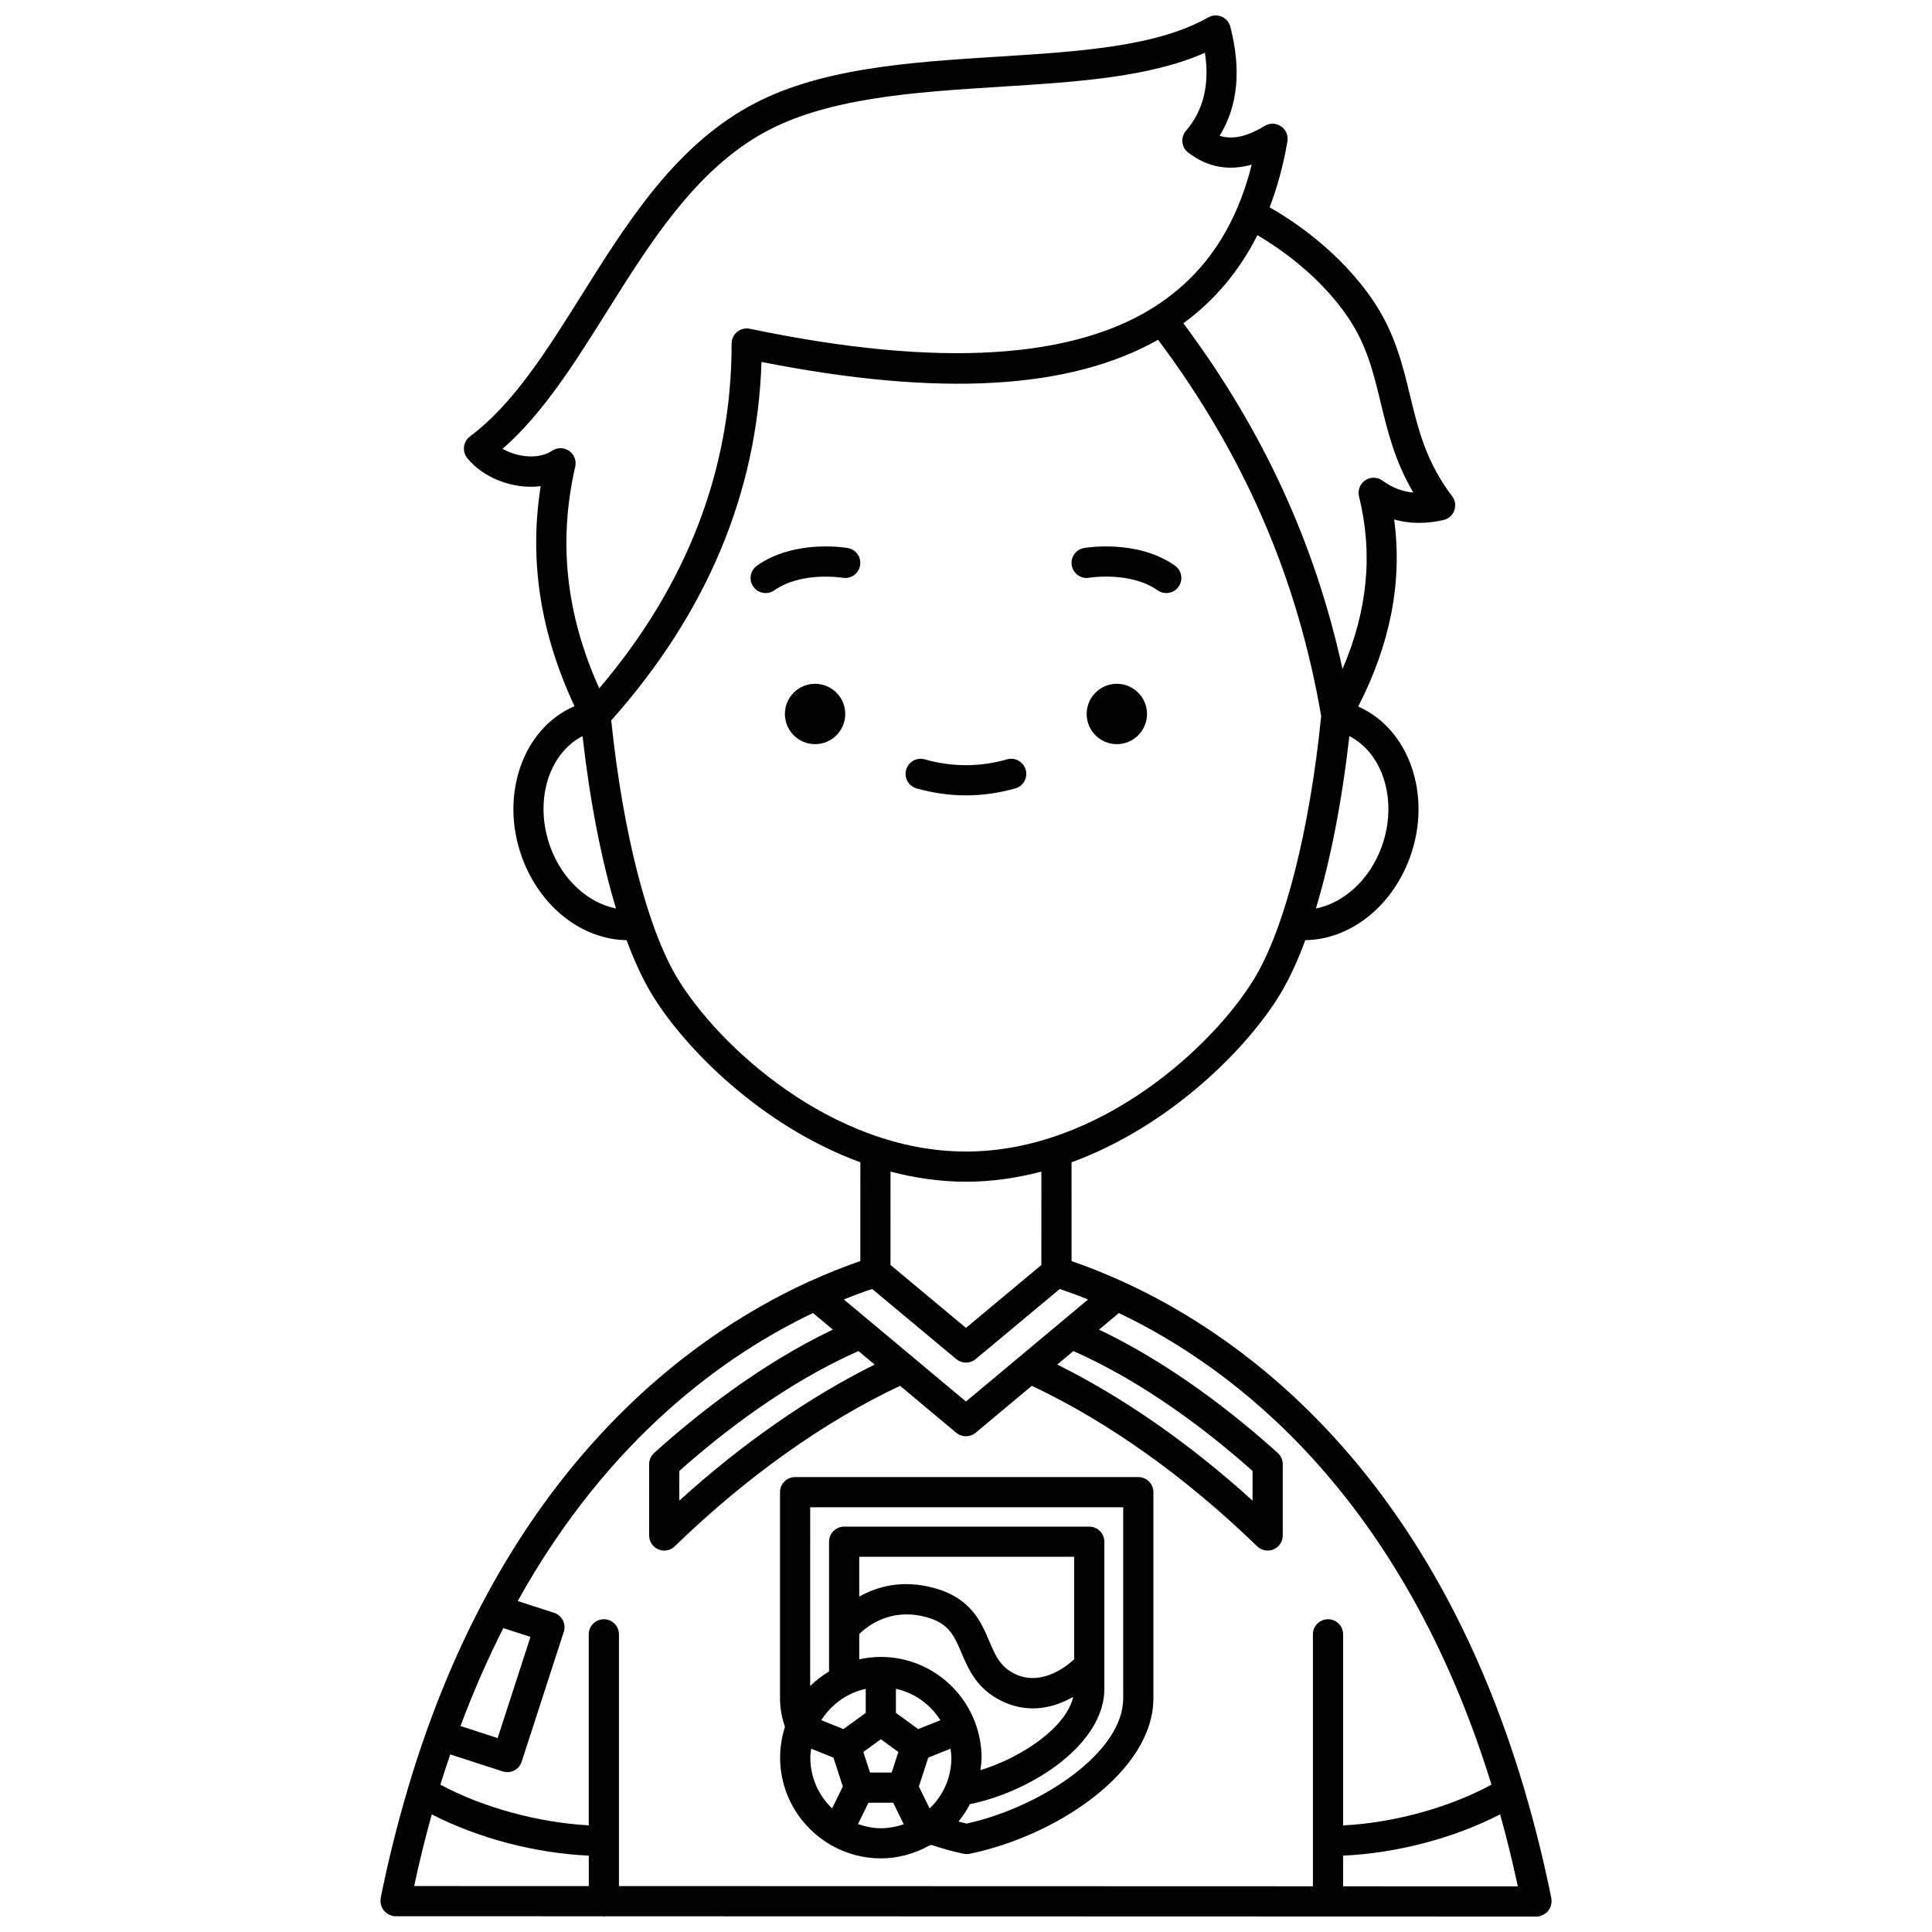<?xml version="1.0" encoding="UTF-8"?>
<!-- Uploaded to: SVG Repo, www.svgrepo.com, Generator: SVG Repo Mixer Tools -->
<svg width="800px" height="800px" version="1.1" viewBox="144 144 512 512" xmlns="http://www.w3.org/2000/svg">
 <defs>
  <clipPath id="a">
   <path d="m244 148.09h312v503.81h-312z"/>
  </clipPath>
 </defs>
 <path d="m447.97 333.21c0 4.418-3.578 7.996-7.996 7.996-4.418 0-7.996-3.578-7.996-7.996 0-4.418 3.578-7.996 7.996-7.996 4.418 0 7.996 3.578 7.996 7.996"/>
 <path d="m432.64 297.11c0.109-0.023 10.902-1.766 18.129 3.328 0.699 0.492 1.504 0.73 2.301 0.73 1.254 0 2.496-0.586 3.269-1.695 1.273-1.805 0.84-4.297-0.965-5.574-9.973-7.027-23.523-4.766-24.098-4.672-2.172 0.379-3.617 2.441-3.25 4.613 0.379 2.18 2.449 3.652 4.613 3.269z"/>
 <path d="m368 333.21c0 4.418-3.578 7.996-7.996 7.996-4.418 0-7.996-3.578-7.996-7.996 0-4.418 3.578-7.996 7.996-7.996 4.418 0 7.996 3.578 7.996 7.996"/>
 <path d="m368.68 289.23c-0.57-0.098-14.105-2.356-24.074 4.672-1.805 1.273-2.238 3.766-0.965 5.574 0.777 1.105 2.016 1.695 3.269 1.695 0.797 0 1.598-0.238 2.301-0.73 7.231-5.09 17.992-3.344 18.105-3.328 2.176 0.387 4.238-1.082 4.613-3.25 0.387-2.18-1.074-4.258-3.25-4.633z"/>
 <path d="m413.07 352.93c2.125-0.602 3.359-2.812 2.754-4.934-0.602-2.129-2.828-3.371-4.934-2.754-7.25 2.055-14.566 2.055-21.812 0-2.106-0.617-4.34 0.629-4.934 2.754-0.602 2.125 0.633 4.336 2.754 4.934 4.336 1.23 8.738 1.852 13.082 1.852 4.352 0 8.758-0.617 13.09-1.852z"/>
 <path d="m350.74 609.8c0 9.828 5.356 18.414 13.285 23.043 0.059 0.031 0.098 0.094 0.16 0.125 0.031 0.016 0.066 0.02 0.105 0.035 3.883 2.207 8.359 3.488 13.141 3.488 4.555 0 8.91-1.234 12.766-3.356 0.16-0.055 0.32-0.094 0.477-0.168 0.031-0.016 0.051-0.047 0.082-0.062 2.879 0.949 5.769 1.77 8.621 2.363 0.27 0.055 0.539 0.082 0.812 0.082 0.273 0 0.547-0.027 0.812-0.082 23.402-4.863 48.66-21.988 48.66-41.18v-54.648c0-2.211-1.789-4-4-4l-90.949 0.004c-2.211 0-4 1.789-4 4v54.648c0 2.5 0.457 5.035 1.312 7.562-0.828 2.566-1.285 5.301-1.285 8.145zm77.93-26.059c-2.445 2.231-8.965 7.168-15.777 3.832-3.867-1.898-5.129-4.883-6.734-8.66-2.16-5.086-4.848-11.418-14.617-14.078-8.539-2.324-15.238-0.324-19.836 2.289v-10.555h56.965zm-56.965-6.699c2.188-2.164 8.352-7.023 17.746-4.496 6.023 1.637 7.418 4.926 9.352 9.484 1.793 4.234 4.031 9.504 10.57 12.715 2.906 1.426 5.719 1.996 8.355 1.996 4.098 0 7.738-1.387 10.68-3.043-1.781 7.863-13.109 15.852-24.582 19.426 0.137-1.105 0.301-2.203 0.301-3.328 0-3.207-0.598-6.269-1.641-9.121-0.023-0.062-0.012-0.133-0.035-0.195-0.02-0.047-0.059-0.078-0.082-0.125-3.828-10.062-13.547-17.25-24.934-17.25-1.969 0-3.879 0.227-5.727 0.637v-6.699zm2.856 36.707-1.77-5.457 4.641-3.371 4.641 3.371-1.77 5.457zm18.652-13.875-5.875 2.352-5.91-4.289v-6.379c4.961 1.086 9.156 4.148 11.785 8.316zm2.914 9.926c0 2.293-0.41 4.531-1.219 6.644v0.004c-1 2.629-2.582 4.93-4.547 6.809l-2.852-5.816 2.492-7.66 5.891-2.359c0.094 0.785 0.234 1.566 0.234 2.379zm-22.695-18.242v6.379l-5.91 4.289-5.871-2.352c2.629-4.168 6.824-7.231 11.781-8.316zm-14.453 15.867 5.887 2.359 2.492 7.66-2.848 5.805c-3.539-3.402-5.766-8.16-5.766-13.445-0.004-0.816 0.133-1.594 0.234-2.379zm12.395 19.977 2.769-5.652h6.57l2.789 5.691c-1.926 0.672-3.969 1.059-6.074 1.059-2.129-0.008-4.144-0.441-6.055-1.098zm70.289-83.961v50.648c0 14.277-21.691 28.793-41.477 33.176-0.719-0.16-1.445-0.367-2.168-0.551 1.164-1.406 2.164-2.945 3.023-4.586 17.141-3.578 35.625-16.25 35.625-30.52v-6.359c0-0.039 0.004-0.074 0-0.117v-32.559c0-2.211-1.789-4-4-4h-64.961c-2.211 0-4 1.789-4 4v34.379c-1.812 1.09-3.5 2.375-5 3.856l0.004-47.367z"/>
 <g clip-path="url(#a)">
  <path d="m554.25 650.41c0.168-0.203 0.309-0.41 0.438-0.645 0.117-0.215 0.203-0.434 0.281-0.668 0.082-0.27 0.137-0.531 0.164-0.82 0.012-0.129 0.074-0.238 0.074-0.375 0-0.133-0.062-0.242-0.074-0.371-0.012-0.141 0.027-0.277 0-0.418-2.047-10.176-4.457-19.703-7.117-28.73-0.016-0.145-0.09-0.277-0.121-0.414-24.852-83.848-73.926-119.45-105.92-134.14-0.195-0.117-0.391-0.188-0.605-0.27-4.934-2.242-9.461-4.004-13.402-5.352l0.008-26.191c26.137-9.543 46.742-30.324 55.41-44.77 2.328-3.879 4.516-8.637 6.539-14.094 11.781-0.168 22.863-8.73 27.684-21.848 6.023-16.379-0.121-34.125-13.676-40.066 8.531-16.562 11.766-33.184 9.523-49.566 4.047 1.145 8.418 1.203 13.07 0.145 1.328-0.301 2.41-1.25 2.875-2.535 0.465-1.277 0.25-2.703-0.574-3.781-6.902-9.09-8.977-17.672-11.176-26.758-1.961-8.098-3.988-16.469-9.617-24.859-8.906-13.277-21.633-21.566-27.566-24.938 2.043-5.402 3.652-11.203 4.711-17.504 0.258-1.547-0.406-3.098-1.707-3.977-1.301-0.875-2.988-0.914-4.328-0.094-5.398 3.309-9.164 3.512-11.93 2.617 4.832-7.84 5.785-17.539 2.832-28.902-0.312-1.203-1.168-2.191-2.312-2.676-1.148-0.484-2.445-0.406-3.535 0.207-13.656 7.75-34.039 9.035-55.617 10.395-23.59 1.488-47.984 3.023-66.355 13.332-19.773 11.09-32.16 30.836-44.137 49.93-9.309 14.84-18.098 28.855-29.547 37.383-0.867 0.645-1.434 1.617-1.574 2.688-0.141 1.074 0.16 2.16 0.832 3.008 4.102 5.172 12.051 8.422 19.492 7.488-3.125 19.66-0.121 38.844 8.953 58.312-13.695 5.84-19.93 23.695-13.875 40.152 4.82 13.117 15.898 21.676 27.684 21.848 2.023 5.457 4.211 10.215 6.539 14.094 8.668 14.445 29.27 35.227 55.406 44.77l-0.008 26.191c-3.949 1.352-8.484 3.109-13.434 5.363-0.18 0.07-0.352 0.137-0.523 0.23-31.984 14.688-81.09 50.277-105.94 134.17-0.031 0.141-0.105 0.273-0.121 0.414-2.652 9-5.055 18.496-7.098 28.641-0.027 0.137 0.012 0.27 0 0.402-0.02 0.141-0.082 0.254-0.082 0.391s0.062 0.25 0.078 0.387c0.027 0.281 0.078 0.535 0.16 0.801 0.074 0.238 0.164 0.461 0.285 0.68 0.125 0.227 0.266 0.438 0.43 0.637 0.164 0.195 0.332 0.371 0.527 0.535 0.195 0.164 0.395 0.297 0.625 0.418 0.234 0.133 0.477 0.227 0.738 0.312 0.133 0.039 0.234 0.129 0.371 0.156 0.266 0.055 0.527 0.074 0.785 0.074h0.004l54.883 0.016c0.129 0.012 0.234 0.07 0.363 0.07 0.129 0 0.234-0.059 0.363-0.07l191.46 0.055c0.027 0 0.051 0.016 0.078 0.016s0.051-0.016 0.078-0.016l55.184 0.016c0.262 0 0.527-0.023 0.793-0.078 0.141-0.027 0.242-0.117 0.371-0.156 0.262-0.078 0.496-0.176 0.727-0.309 0.227-0.125 0.438-0.262 0.633-0.426 0.199-0.156 0.363-0.324 0.523-0.523zm-54.309-14.648c14.172-0.637 29.375-4.625 41.609-10.938 1.703 6.094 3.266 12.465 4.695 19.082l-46.305-0.012-0.004-8.133zm-71.473-133.72c19 8.406 36.031 21.582 47.477 31.777v7.871c-16.676-15.129-34.344-27.422-51.766-36.066zm-28.48 13.375-32.363-27.051c2.699-1.09 5.203-2.004 7.508-2.773l22.297 18.59c0.742 0.617 1.652 0.922 2.562 0.922 0.91 0 1.82-0.309 2.562-0.922l22.293-18.586c2.305 0.777 4.805 1.688 7.504 2.777zm-24.195-9.793c-17.418 8.645-35.086 20.934-51.77 36.066l0.004-7.871c11.453-10.191 28.477-23.371 47.477-31.777zm134.31-137.08c-3.184 8.66-10.031 14.77-17.379 16.219 3.856-12.746 6.91-28.355 8.871-45.695 9.074 4.676 12.934 17.438 8.508 29.477zm-8.707-140.21c4.832 7.207 6.602 14.535 8.48 22.289 1.867 7.703 3.777 15.617 8.672 23.906-2.949-0.25-5.617-1.297-8.152-3.152-1.355-0.992-3.184-1.027-4.586-0.098-1.398 0.938-2.059 2.648-1.656 4.277 3.758 15.223 2.269 30.281-4.371 45.738-7.285-33.348-21.168-63.465-42.18-91.621 8.281-6.051 14.836-13.859 19.621-23.355 5.535 3.258 16.57 10.688 24.172 22.016zm-206.58 35.145c-0.684-0.469-1.477-0.707-2.269-0.707-0.773 0-1.547 0.223-2.219 0.672-3.613 2.414-9.246 1.715-13.141-0.504 10.715-9.367 18.98-22.551 27.68-36.418 11.445-18.246 23.273-37.105 41.273-47.207 16.777-9.414 40.246-10.895 62.945-12.324 20.246-1.273 39.469-2.488 54.234-9.004 1.277 8.469-0.387 15.266-5.027 20.684-0.719 0.832-1.059 1.922-0.941 3.019 0.113 1.09 0.672 2.086 1.547 2.754 5.051 3.867 10.68 4.922 16.828 3.18-1.02 4.059-2.281 7.848-3.785 11.387-0.016 0.031-0.047 0.051-0.062 0.082-0.02 0.043-0.016 0.094-0.031 0.133-4.551 10.602-11.301 18.895-20.398 25.098-22.02 15.02-58.605 17.301-108.74 6.797-1.18-0.246-2.406 0.051-3.344 0.809-0.93 0.758-1.477 1.902-1.477 3.106 0.023 33.242-11.77 63.961-35.082 91.379-8.84-19.629-10.918-38.91-6.363-58.762 0.367-1.582-0.277-3.238-1.625-4.172zm-4.941 105.06c-4.426-12.043-0.566-24.805 8.504-29.473 1.961 17.336 5.019 32.941 8.871 45.695-7.344-1.445-14.191-7.555-17.375-16.223zm33.574 34.59c-7.902-13.168-14.391-38.582-17.469-68.215 25.301-28.398 38.703-60.324 39.824-94.996 47.109 9.301 81.602 7.375 105.1-5.871 22.73 30.352 36.93 63.008 43.219 99.738-3.031 30.117-9.594 56.008-17.594 69.34-10.68 17.801-40.902 46.043-76.543 46.043-35.633 0-65.855-28.238-76.535-46.039zm76.539 54.039c6.887 0 13.566-0.996 19.992-2.68l-0.008 24.754-19.98 16.66-20.004-16.68 0.008-24.734c6.426 1.68 13.105 2.68 19.992 2.68zm-40.531 34.797 5.258 4.394c-19.246 9.188-36.172 22.586-47.363 32.699-0.84 0.754-1.32 1.836-1.32 2.969l-0.004 18.891c0 1.602 0.961 3.059 2.438 3.684 0.5 0.211 1.031 0.316 1.559 0.316 1.02 0 2.023-0.391 2.781-1.129 19.051-18.465 39.652-33.094 59.727-42.531l14.887 12.441c0.742 0.621 1.656 0.926 2.566 0.926s1.824-0.309 2.566-0.926l14.887-12.441c20.078 9.441 40.676 24.07 59.723 42.531 0.758 0.738 1.762 1.129 2.781 1.129 0.527 0 1.055-0.105 1.559-0.316 1.48-0.625 2.438-2.078 2.438-3.684v-18.891c0-1.133-0.48-2.211-1.32-2.969-11.191-10.117-28.117-23.516-47.363-32.699l5.25-4.387c30.156 14.359 74.969 47.961 98.75 124.98-11.234 6.094-25.945 10.129-39.324 10.805v-50.641c0-2.211-1.789-4-4-4-2.211 0-4 1.789-4 4v66.77l-183.91-0.055v-66.715c0-2.211-1.789-4-4-4-2.211 0-4 1.789-4 4v50.621c-13.34-0.734-28.086-4.711-39.324-10.789 0.844-2.731 1.723-5.387 2.617-8.012l13.891 4.508c0.41 0.133 0.828 0.195 1.234 0.195 1.688 0 3.254-1.074 3.801-2.762l11.164-34.422c0.684-2.098-0.469-4.359-2.57-5.039l-9.641-3.125c24.176-43.5 55.418-65.453 78.262-76.328zm-101.03 132.86c12.234 6.309 27.438 10.301 41.609 10.938v8.074l-46.285-0.012c1.426-6.59 2.981-12.93 4.676-19zm7.609-23.41c3.496-9.352 7.301-17.992 11.359-25.953l7.184 2.332-8.695 26.816z"/>
 </g>
</svg>